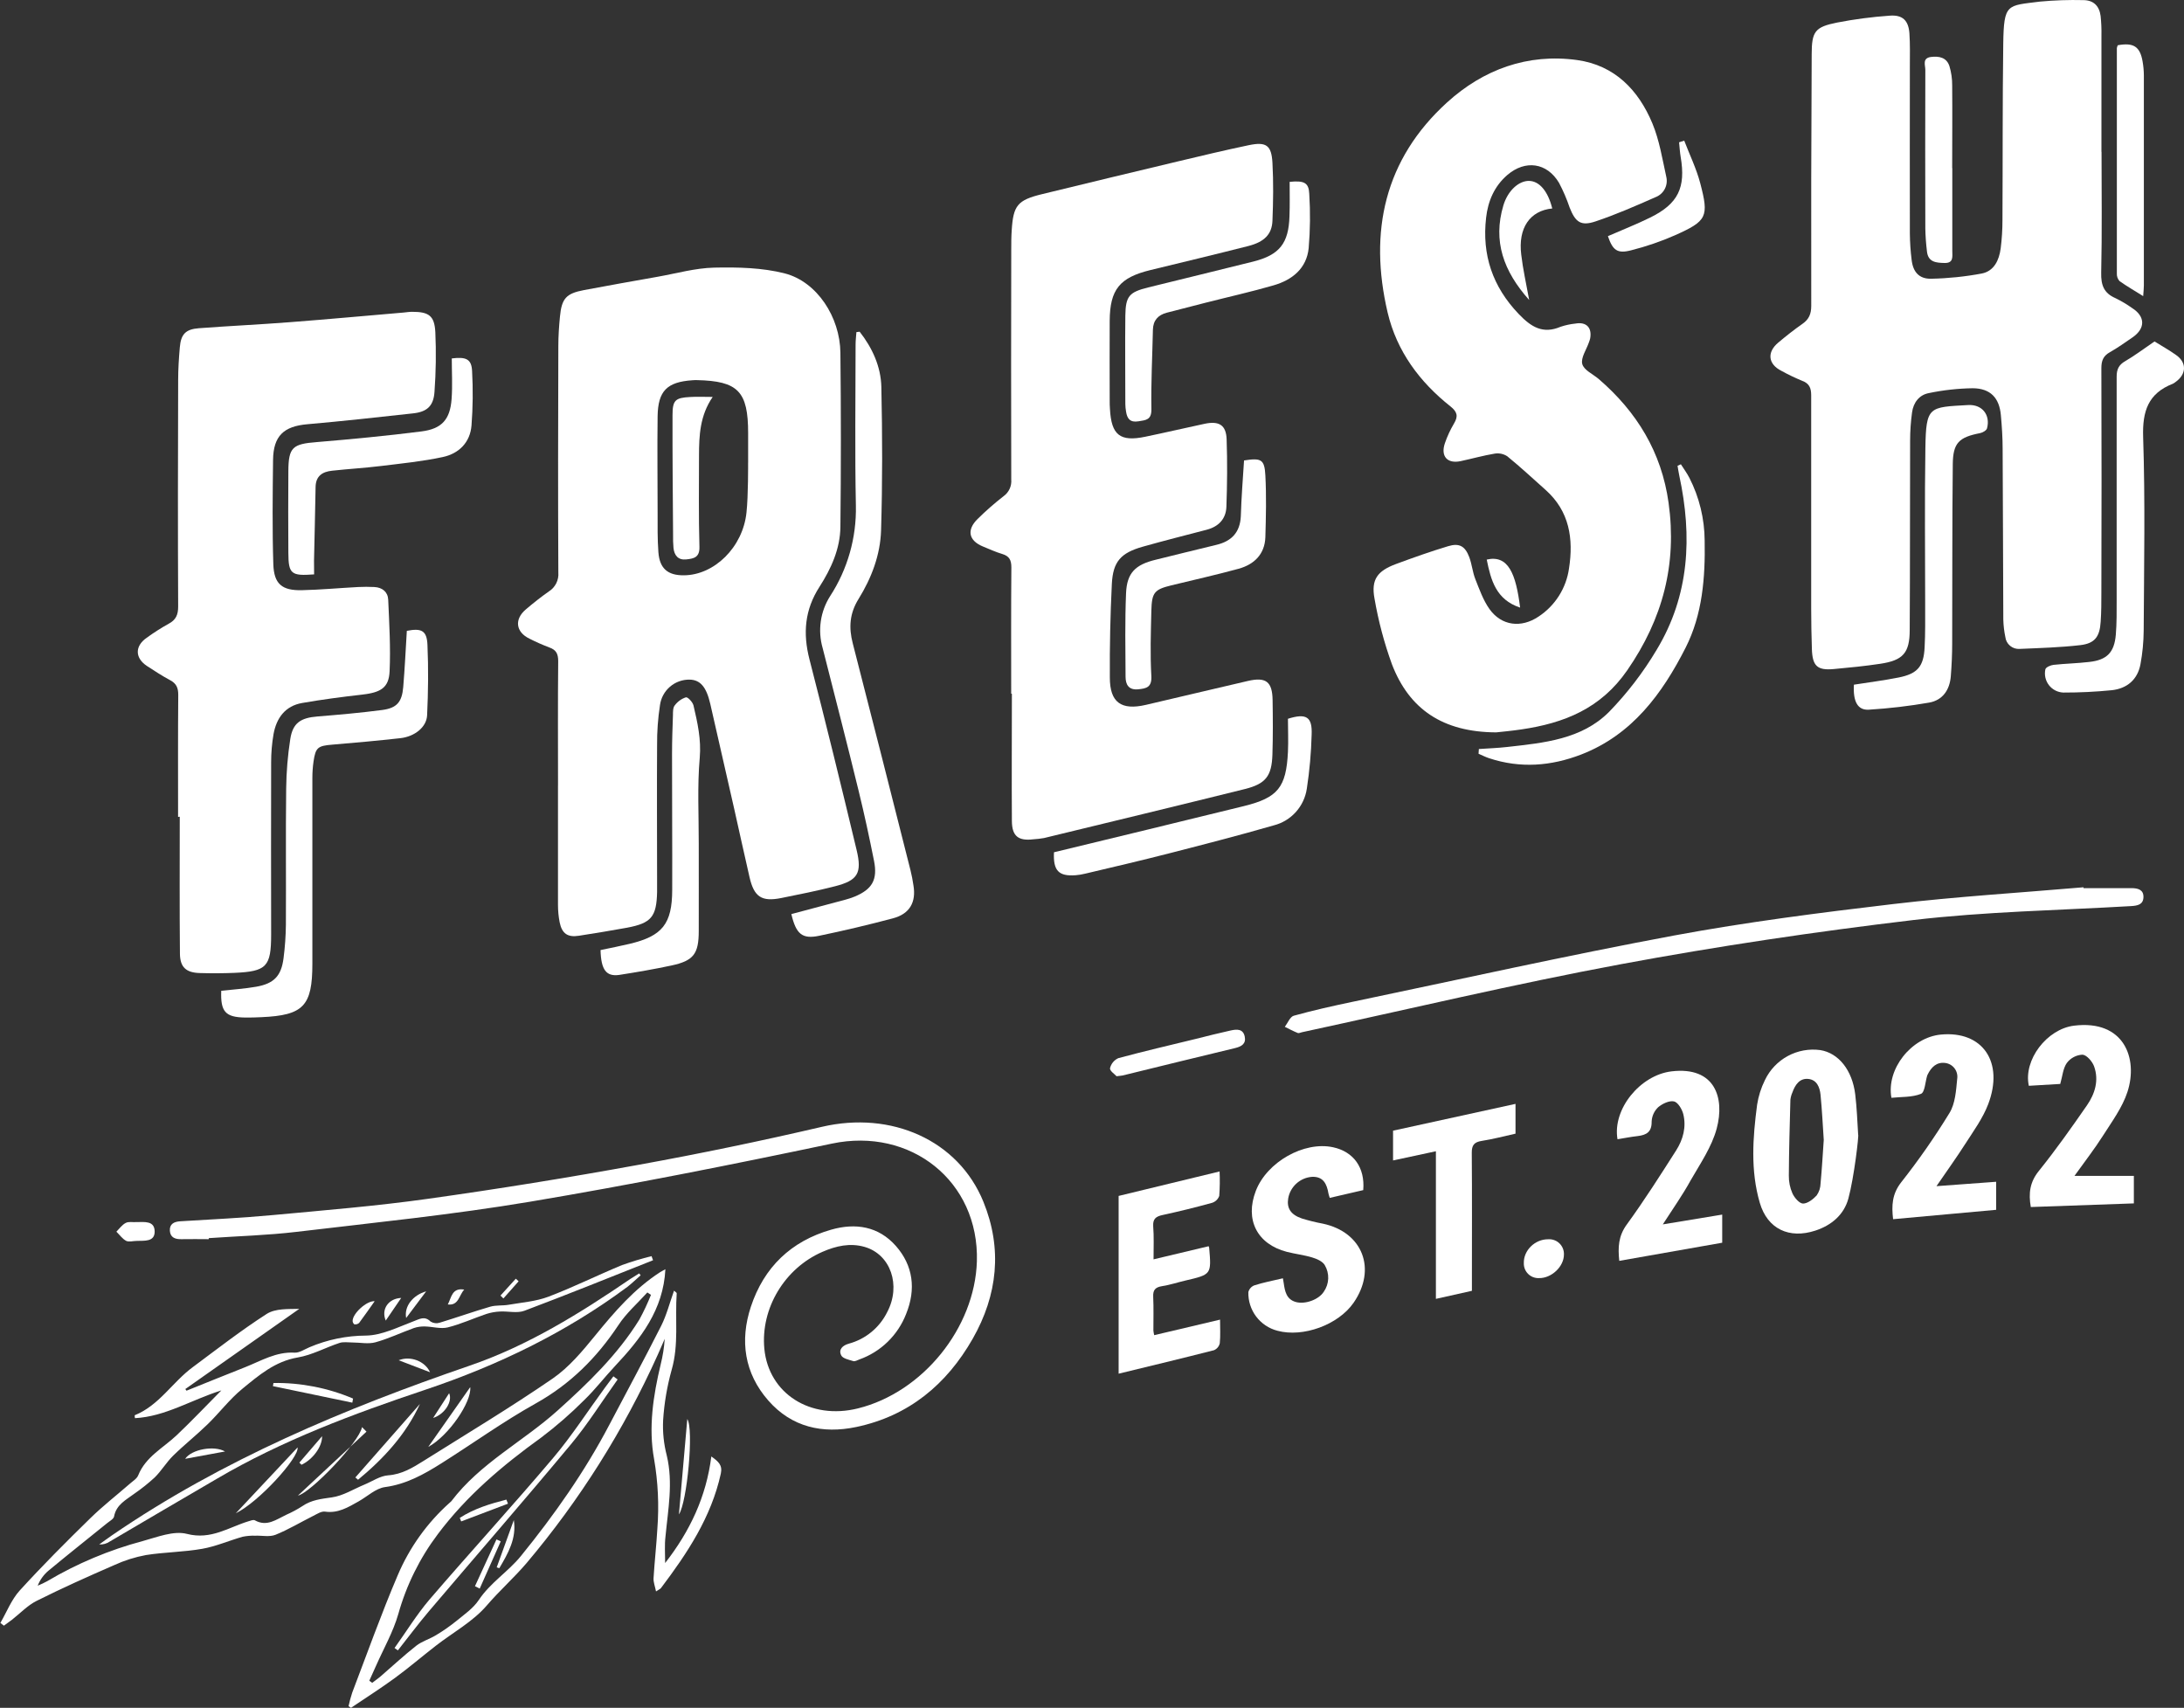 <svg xmlns="http://www.w3.org/2000/svg" width="188" height="147" viewBox="0 0 188 147" fill="none"><rect x="0" y="0" width="188" height="147" fill="#333333" stroke="none"/><g clip-path="url(#clip0_309_853)"><path d="M48.035 67.592C48.035 64.032 48.015 60.47 48.05 56.91C48.05 56.277 47.877 55.939 47.286 55.729C46.706 55.509 46.138 55.259 45.586 54.978C44.402 54.413 44.252 53.317 45.256 52.462C45.898 51.916 46.559 51.388 47.253 50.903C47.524 50.732 47.742 50.49 47.885 50.203C48.027 49.916 48.089 49.596 48.062 49.277C48.03 42.772 48.04 36.283 48.062 29.786C48.062 28.945 48.12 28.099 48.2 27.264C48.349 25.69 48.731 25.262 50.267 24.97C52.376 24.57 54.489 24.199 56.601 23.824C58.223 23.536 59.846 23.073 61.474 23.036C63.504 22.993 65.616 23.036 67.563 23.536C70.329 24.254 72.307 27.289 72.342 30.361C72.397 35.365 72.397 40.362 72.342 45.354C72.322 47.238 71.545 48.947 70.547 50.503C69.271 52.479 69.101 54.505 69.68 56.757C71.086 62.211 72.427 67.685 73.737 73.161C74.219 75.162 73.835 75.783 71.885 76.283C70.352 76.676 68.797 76.989 67.244 77.299C65.561 77.634 64.912 77.204 64.52 75.505C64.063 73.534 63.639 71.557 63.192 69.583C62.513 66.581 61.828 63.579 61.139 60.577C60.797 59.104 60.268 58.516 59.357 58.498C58.74 58.489 58.141 58.706 57.672 59.109C57.203 59.512 56.898 60.072 56.813 60.685C56.637 61.824 56.554 62.977 56.563 64.13C56.538 68.002 56.563 71.885 56.563 75.748C56.563 76.093 56.563 76.436 56.563 76.778C56.516 78.915 56.064 79.458 53.982 79.851C52.606 80.101 51.235 80.328 49.842 80.544C48.864 80.699 48.374 80.363 48.175 79.385C48.08 78.897 48.032 78.4 48.032 77.902C48.032 74.467 48.032 71.029 48.032 67.594L48.035 67.592ZM64.4 39.823V37.283C64.4 33.686 63.534 32.793 59.976 32.718C59.851 32.718 59.726 32.718 59.604 32.73C57.422 32.878 56.641 33.641 56.608 35.827C56.571 38.607 56.608 41.384 56.608 44.163C56.608 45.286 56.591 46.415 56.675 47.533C56.778 48.931 57.484 49.534 58.87 49.519C61.484 49.504 63.948 47.108 64.258 44.113C64.415 42.692 64.397 39.88 64.397 39.813L64.4 39.823Z" fill="white"></path><path d="M180.902 13.069C180.902 16.536 180.952 20.004 180.872 23.469C180.847 24.542 181.104 25.233 182.098 25.663C182.602 25.909 183.085 26.196 183.543 26.521C184.677 27.246 184.687 28.272 183.566 29.043C182.924 29.485 182.287 29.941 181.611 30.321C181.047 30.639 180.887 31.052 180.887 31.684C180.908 38.119 180.908 44.553 180.887 50.986C180.887 51.829 180.887 52.672 180.827 53.515C180.749 54.801 180.327 55.381 179.079 55.529C177.352 55.729 175.606 55.779 173.866 55.854C173.564 55.878 173.265 55.784 173.032 55.59C172.799 55.397 172.65 55.12 172.618 54.818C172.517 54.331 172.46 53.837 172.446 53.34C172.421 48.436 172.418 43.533 172.388 38.632C172.388 37.664 172.323 36.696 172.236 35.735C172.104 34.251 171.34 33.431 169.822 33.418C168.549 33.437 167.281 33.576 166.034 33.836C165.203 33.991 164.706 34.657 164.591 35.495C164.481 36.298 164.425 37.108 164.424 37.919C164.404 43.353 164.424 48.786 164.389 54.22C164.389 56.204 163.812 56.842 161.853 57.135C160.532 57.335 159.199 57.465 157.858 57.588C156.442 57.72 156.015 57.337 155.968 55.869C155.931 54.713 155.908 53.557 155.908 52.404C155.908 46.282 155.908 40.16 155.908 34.039C155.908 33.388 155.748 33.003 155.112 32.77C154.508 32.521 153.919 32.237 153.347 31.922C152.201 31.349 152.076 30.326 153.074 29.488C153.744 28.928 154.428 28.382 155.144 27.884C155.713 27.492 155.913 27.029 155.913 26.323C155.898 19.108 155.911 11.894 155.951 4.681C155.951 2.692 156.243 2.324 158.143 1.941C159.639 1.652 161.151 1.454 162.671 1.348C163.777 1.263 164.287 1.764 164.364 2.877C164.427 3.81 164.404 4.751 164.402 5.686C164.402 10.495 164.389 15.306 164.402 20.114C164.41 20.867 164.46 21.619 164.554 22.366C164.674 23.416 165.201 24.019 166.249 23.992C167.705 23.962 169.156 23.812 170.588 23.544C171.654 23.336 172.086 22.393 172.221 21.375C172.322 20.569 172.373 19.758 172.373 18.946C172.401 13.887 172.373 8.829 172.441 3.77C172.491 0.268 172.768 0.5 175.594 0.138C176.834 0.022 178.079 -0.02 179.324 0.01C180.21 0.01 180.709 0.51 180.822 1.373C180.881 1.932 180.905 2.493 180.894 3.055C180.894 6.39 180.894 9.732 180.894 13.079L180.902 13.069Z" fill="white"></path><path d="M128.79 63.039C124.189 63.019 121.3 61.038 119.817 57.172C119.152 55.339 118.651 53.449 118.319 51.526C118.012 49.875 118.569 49.144 120.164 48.549C121.647 48.001 123.143 47.468 124.658 47.013C125.624 46.72 126.119 47.013 126.476 47.959C126.703 48.566 126.758 49.239 126.995 49.842C127.347 50.73 127.674 51.666 128.221 52.432C129.249 53.868 130.94 54.08 132.435 53.075C133.142 52.611 133.743 52.001 134.196 51.285C134.649 50.57 134.944 49.766 135.061 48.927C135.458 46.375 135.104 44.006 133.049 42.172C131.956 41.196 130.88 40.198 129.746 39.273C129.423 39.062 129.032 38.981 128.653 39.047C127.674 39.21 126.713 39.483 125.742 39.69C124.583 39.941 123.994 39.273 124.378 38.147C124.581 37.557 124.844 36.989 125.162 36.453C125.537 35.83 125.445 35.452 124.86 34.984C122.199 32.876 120.234 30.231 119.448 26.901C117.815 19.942 119.176 13.707 124.573 8.809C127.679 5.989 131.496 4.578 135.763 5.169C138.984 5.617 141.041 7.743 142.242 10.63C142.841 12.073 143.093 13.67 143.433 15.211C143.52 15.568 143.473 15.945 143.302 16.27C143.13 16.595 142.845 16.846 142.501 16.974C140.796 17.725 139.089 18.476 137.328 19.063C136.08 19.479 135.613 19.119 135.121 17.88C134.873 17.144 134.566 16.428 134.203 15.741C133.167 13.99 131.297 13.74 129.754 15.061C128.63 16.029 128.086 17.312 127.924 18.741C127.557 21.933 128.478 24.67 130.73 27.026C131.801 28.147 132.81 28.778 134.34 28.125C134.753 27.987 135.18 27.896 135.613 27.852C136.544 27.684 137.049 28.19 136.884 29.123C136.855 29.243 136.817 29.361 136.772 29.476C136.557 30.101 136.065 30.799 136.202 31.329C136.34 31.86 137.121 32.198 137.618 32.623C140.901 35.45 143.028 38.927 143.632 43.278C144.369 48.559 143.133 53.265 140.082 57.683C137.8 60.995 134.645 62.243 130.962 62.784C130.103 62.914 129.234 62.989 128.79 63.039Z" fill="white"></path><path d="M87.044 59.707C87.044 56.081 87.027 52.452 87.059 48.837C87.059 48.194 86.875 47.866 86.27 47.683C85.706 47.516 85.167 47.265 84.62 47.043C83.389 46.542 83.187 45.619 84.148 44.676C84.857 43.974 85.608 43.316 86.395 42.705C86.619 42.542 86.797 42.325 86.912 42.073C87.026 41.822 87.074 41.544 87.049 41.269C87.033 34.677 87.033 28.09 87.049 21.505C87.049 20.942 87.049 20.379 87.089 19.819C87.224 17.677 87.589 17.224 89.708 16.709C93.603 15.76 97.499 14.821 101.398 13.892C103.422 13.409 105.447 12.926 107.484 12.499C109 12.181 109.452 12.499 109.534 14.025C109.624 15.673 109.601 17.334 109.534 18.986C109.494 20.162 108.837 20.824 107.454 21.177C104.656 21.888 101.844 22.563 99.036 23.244C96.382 23.889 95.54 24.91 95.523 27.622C95.508 29.901 95.523 32.18 95.523 34.462C95.523 34.712 95.523 34.962 95.546 35.212C95.665 37.449 96.417 38.047 98.591 37.591C100.297 37.238 101.989 36.841 103.692 36.478C104.94 36.213 105.547 36.585 105.589 37.816C105.657 39.748 105.639 41.689 105.569 43.623C105.532 44.661 104.9 45.329 103.874 45.597C102.042 46.075 100.204 46.54 98.382 47.053C96.482 47.588 95.803 48.334 95.708 50.267C95.576 52.946 95.519 55.629 95.535 58.316C95.535 60.465 96.514 61.16 98.624 60.675C101.56 59.999 104.488 59.284 107.427 58.611C108.98 58.253 109.522 58.678 109.546 60.262C109.571 61.846 109.581 63.384 109.531 64.945C109.474 66.794 108.96 67.467 107.165 67.915C101.405 69.346 95.635 70.737 89.868 72.135C89.562 72.189 89.252 72.225 88.942 72.243C87.664 72.398 87.114 71.973 87.104 70.677C87.079 67.024 87.104 63.369 87.104 59.717L87.044 59.707Z" fill="white"></path><path d="M15.329 70.317C15.329 66.814 15.314 63.312 15.344 59.809C15.344 59.199 15.179 58.829 14.64 58.544C13.956 58.178 13.302 57.748 12.643 57.32C11.609 56.635 11.599 55.609 12.625 54.898C13.23 54.459 13.86 54.056 14.512 53.693C15.147 53.357 15.339 52.917 15.336 52.191C15.306 45.687 15.314 39.197 15.336 32.7C15.336 31.765 15.399 30.829 15.479 29.896C15.573 28.77 15.978 28.337 17.119 28.252C19.728 28.055 22.344 27.935 24.953 27.732C28.214 27.482 31.47 27.182 34.727 26.904C34.977 26.881 35.227 26.839 35.477 26.839C36.915 26.839 37.399 27.172 37.474 28.59C37.551 30.304 37.527 32.02 37.401 33.731C37.319 34.952 36.757 35.45 35.564 35.58C32.531 35.915 29.497 36.25 26.456 36.516C24.431 36.691 23.53 37.516 23.505 39.59C23.47 42.592 23.433 45.579 23.528 48.569C23.583 50.27 24.277 50.838 25.977 50.801C27.595 50.766 29.21 50.613 30.828 50.528C31.294 50.504 31.76 50.504 32.226 50.528C32.915 50.563 33.387 50.953 33.417 51.619C33.507 53.673 33.632 55.736 33.537 57.785C33.472 59.201 32.775 59.604 31.192 59.787C29.462 59.982 27.735 60.21 26.022 60.507C24.549 60.758 23.792 61.806 23.543 63.207C23.407 64.006 23.339 64.815 23.34 65.626C23.32 70.562 23.34 75.498 23.34 80.431C23.34 83.211 22.953 83.616 20.177 83.739C19.179 83.781 18.18 83.784 17.181 83.754C16.023 83.719 15.501 83.253 15.489 82.095C15.451 78.162 15.474 74.229 15.474 70.297L15.329 70.317Z" fill="white"></path><path d="M57.255 134.539C59.399 131.787 60.792 128.832 61.232 125.365C61.828 125.793 62.21 126.096 62.048 126.844C61.224 130.596 59.16 133.698 56.895 136.695C56.845 136.766 56.745 136.798 56.471 136.981C56.383 136.54 56.239 136.188 56.258 135.847C56.343 134.414 56.508 132.985 56.588 131.552C56.738 129.564 56.644 127.565 56.306 125.6C55.807 122.878 56.228 120.136 56.87 117.45C57.053 116.724 57.17 115.984 57.22 115.238C57.015 115.706 56.818 116.179 56.605 116.644C53.694 123.104 49.9 129.127 45.331 134.539C44.25 135.807 42.999 136.913 41.905 138.189C40.71 139.582 38.984 140.518 37.501 141.669C36.323 142.585 35.187 143.558 33.984 144.438C32.78 145.319 31.475 146.15 30.216 147L30.004 146.86C30.088 146.463 30.194 146.072 30.321 145.687C31.607 142.317 32.818 138.915 34.231 135.602C35.243 133.211 36.772 131.075 38.707 129.348C38.757 129.31 38.804 129.268 38.847 129.223C41.324 125.945 45.011 124.094 47.992 121.417C50.611 119.063 53.163 116.614 55.038 113.579C55.413 112.892 55.746 112.183 56.036 111.455L55.724 111.248C54.88 112.181 53.907 113.029 53.228 114.067C51.365 116.874 49.091 119.141 46.115 120.802C43.319 122.363 40.705 124.247 37.991 125.958C36.493 126.904 34.975 127.754 33.14 128.002C32.341 128.109 31.622 128.81 30.863 129.235C29.969 129.736 29.1 130.276 27.979 130.113C27.662 130.066 27.288 130.319 26.961 130.481C25.877 131.024 24.831 131.657 23.715 132.107C23.201 132.312 22.547 132.162 21.968 132.185C21.605 132.173 21.242 132.203 20.886 132.275C19.723 132.605 18.592 133.105 17.411 133.313C15.813 133.596 14.166 133.598 12.565 133.851C11.622 134.025 10.704 134.316 9.831 134.717C7.584 135.695 5.338 136.698 3.15 137.796C2.364 138.189 1.727 138.879 1.018 139.43C0.796 139.6 0.564 139.755 0.337 139.93C0.234 139.853 0.132 139.775 0.032 139.695C0.576 138.757 0.981 137.694 1.695 136.906C3.645 134.767 5.69 132.718 7.764 130.691C8.84 129.636 10.036 128.707 11.172 127.717C11.422 127.492 11.776 127.286 11.894 126.996C12.54 125.383 14.051 124.635 15.212 123.534C16.475 122.34 17.668 121.075 19.054 119.679C16.452 120.497 14.233 121.93 11.619 122.068C11.601 121.986 11.593 121.902 11.594 121.818C13.699 120.972 14.84 118.971 16.587 117.682C18.687 116.121 20.759 114.51 22.956 113.097C23.705 112.619 24.786 112.681 25.76 112.661L15.953 119.561L16.055 119.704C17.738 119.028 19.418 118.345 21.104 117.68C22.477 117.137 23.762 116.341 25.348 116.429C25.77 116.456 26.217 116.141 26.644 115.961C28.182 115.307 29.836 114.967 31.507 114.96C32.87 114.94 34.253 114.237 35.574 113.739C36.121 113.537 36.545 113.239 37.072 113.757C37.188 113.828 37.318 113.874 37.453 113.89C37.587 113.906 37.724 113.892 37.853 113.85C39.306 113.409 40.739 112.899 42.197 112.474C42.697 112.328 43.259 112.399 43.78 112.308C44.931 112.108 46.135 112.021 47.211 111.613C49.358 110.797 51.422 109.769 53.547 108.889C54.379 108.588 55.227 108.333 56.086 108.123L56.214 108.476C52.526 109.937 48.851 111.428 45.139 112.824C44.519 113.056 43.743 112.851 43.039 112.889C42.643 112.906 42.251 112.976 41.873 113.097C40.757 113.474 39.676 113.975 38.538 114.257C37.931 114.407 37.237 114.187 36.58 114.175C36.258 114.164 35.937 114.209 35.631 114.31C34.523 114.71 33.449 115.226 32.318 115.538C31.702 115.708 30.998 115.553 30.321 115.553C29.954 115.553 29.56 115.483 29.225 115.593C28.017 115.991 26.863 116.636 25.63 116.844C23.67 117.177 22.272 118.385 20.854 119.546C19.761 120.442 18.892 121.605 17.87 122.596C16.912 123.529 15.858 124.362 14.902 125.3C14.32 125.87 13.903 126.596 13.314 127.174C12.765 127.679 12.181 128.144 11.567 128.567C10.852 129.105 10.011 129.503 9.819 130.531C9.779 130.749 9.447 130.921 9.232 131.097C7.537 132.468 5.829 133.823 4.152 135.214C3.749 135.558 3.438 135.995 3.245 136.488C3.523 136.374 3.795 136.246 4.059 136.103C6.634 134.577 9.407 133.412 12.298 132.643C13.546 132.3 14.954 131.735 16.095 132.03C18.168 132.565 19.678 131.462 21.403 130.939C21.578 130.886 21.813 130.791 21.938 130.861C22.974 131.439 23.78 130.791 24.631 130.389C25.116 130.176 25.584 129.925 26.029 129.638C26.803 129.105 27.647 129.018 28.556 128.888C29.525 128.757 30.431 128.175 31.365 127.789C32.044 127.509 32.713 127.039 33.409 126.989C34.605 126.904 35.532 126.328 36.475 125.738C40.19 123.404 43.965 121.14 47.573 118.658C48.978 117.692 50.137 116.301 51.23 114.96C52.895 112.916 54.593 110.943 56.828 109.499C56.955 109.419 57.097 109.356 57.277 109.249C57.1 112.751 55.15 115.231 52.938 117.587C52.042 118.54 51.243 119.589 50.304 120.497C49.144 121.662 47.903 122.743 46.592 123.734C43.264 126.133 40.173 128.737 37.684 132.057C36.134 134.115 34.981 136.445 34.286 138.927C33.846 140.468 33.023 141.899 32.371 143.378C32.181 143.808 31.984 144.238 31.789 144.669L32.039 144.849C32.288 144.656 32.553 144.478 32.788 144.271C33.804 143.398 34.785 142.477 35.839 141.651C36.338 141.264 36.985 141.084 37.531 140.748C38.142 140.384 38.725 139.976 39.279 139.53C39.958 138.97 40.732 138.444 41.206 137.731C42.205 136.23 43.74 135.289 44.841 133.934C47.715 130.396 50.334 126.678 52.459 122.626C53.957 119.789 55.472 116.972 56.915 114.12C57.384 113.187 57.644 112.146 58.021 111.095C58.141 111.208 58.253 111.265 58.251 111.315C58.096 113.512 58.448 115.726 57.816 117.912C57.423 119.324 57.177 120.773 57.082 122.235C57.031 123.263 57.138 124.292 57.397 125.288C57.956 127.634 57.504 129.936 57.285 132.257C57.197 132.985 57.255 133.711 57.255 134.539Z" fill="white"></path><path d="M17.958 106.662C17.179 106.662 16.4 106.644 15.621 106.662C15.082 106.677 14.657 106.519 14.622 105.936C14.587 105.353 14.977 105.153 15.529 105.121C18.172 104.961 20.819 104.835 23.455 104.59C27.917 104.175 32.391 103.812 36.825 103.189C42.888 102.339 48.935 101.363 54.965 100.262C60.253 99.302 65.517 98.211 70.756 96.99C76.726 95.597 82.49 98.141 84.65 103.439C86.303 107.492 85.871 111.47 83.736 115.223C81.489 119.168 78.221 121.88 73.71 122.828C70.811 123.438 68.145 122.848 66.132 120.546C64.075 118.195 63.671 115.395 64.635 112.478C65.755 109.083 68.097 106.832 71.548 105.844C73.645 105.243 75.622 105.553 77.115 107.242C78.608 108.931 78.863 110.972 78.001 113.094C77.651 113.998 77.11 114.817 76.416 115.493C75.721 116.17 74.889 116.689 73.977 117.014C73.805 117.079 73.597 117.202 73.45 117.157C73.076 117.041 72.541 116.939 72.409 116.656C72.159 116.156 72.539 115.801 73.07 115.655C73.78 115.463 74.44 115.123 75.008 114.656C75.576 114.19 76.039 113.608 76.366 112.949C77.589 110.642 76.671 107.97 74.419 107.325C73.17 106.969 71.969 107.24 70.789 107.755C67.543 109.168 65.466 112.618 65.795 116.093C66.165 119.953 69.763 122.245 73.855 121.227C79.437 119.841 83.913 114.3 84.091 108.573C84.29 101.668 78.388 97.007 71.608 98.436C62.972 100.255 54.313 101.978 45.613 103.439C38.959 104.555 32.233 105.236 25.53 106.031C23.033 106.329 20.497 106.397 17.98 106.572L17.958 106.662Z" fill="white"></path><path d="M74 28.552C75.093 29.946 75.827 31.554 75.867 33.306C75.957 37.423 75.967 41.546 75.842 45.664C75.777 47.766 75.018 49.764 73.907 51.553C73.131 52.804 73.051 54.015 73.408 55.386C75.086 61.891 76.728 68.395 78.379 74.92C78.484 75.342 78.566 75.77 78.628 76.201C78.878 77.664 78.301 78.665 76.866 79.045C74.765 79.604 72.651 80.104 70.522 80.546C69.049 80.856 68.525 80.398 68.12 78.68L72.751 77.446C73.021 77.375 73.286 77.287 73.545 77.184C75.073 76.556 75.56 75.73 75.238 74.104C74.836 72.09 74.404 70.081 73.915 68.087C72.916 63.98 71.853 59.882 70.814 55.781C70.598 55.032 70.544 54.244 70.656 53.472C70.767 52.7 71.043 51.96 71.463 51.303C72.964 48.991 73.734 46.28 73.675 43.523C73.58 38.902 73.648 34.281 73.65 29.66C73.65 29.303 73.695 28.945 73.72 28.587L74 28.552Z" fill="white"></path><path d="M179.357 76.446C180.728 76.446 182.103 76.446 183.471 76.446C184.043 76.446 184.525 76.583 184.51 77.221C184.495 77.859 184.011 77.959 183.446 77.992C177.205 78.357 170.913 78.462 164.704 79.192C156.276 80.193 147.865 81.444 139.521 82.995C130.326 84.704 121.218 86.878 112.073 88.849C111.951 88.874 111.806 88.954 111.711 88.914C111.332 88.759 110.962 88.564 110.598 88.384C110.847 88.054 111.05 87.518 111.369 87.428C113.044 86.963 114.745 86.583 116.447 86.227C125.667 84.301 134.862 82.245 144.12 80.521C150.361 79.363 156.663 78.56 162.962 77.817C168.404 77.174 173.882 76.843 179.344 76.373L179.357 76.446Z" fill="white"></path><path d="M19.045 85.282C20.078 85.167 21.072 85.104 22.041 84.934C23.578 84.669 24.213 84.008 24.407 82.48C24.532 81.522 24.6 80.557 24.61 79.591C24.632 75.688 24.587 71.785 24.634 67.882C24.65 66.449 24.769 65.018 24.989 63.602C25.209 62.221 25.883 61.788 27.326 61.67C29.186 61.52 31.048 61.355 32.898 61.113C34.162 60.947 34.603 60.427 34.711 59.131C34.846 57.52 34.921 55.904 35.02 54.3C36.289 54.05 36.743 54.283 36.795 55.501C36.885 57.52 36.86 59.551 36.766 61.57C36.718 62.591 35.692 63.402 34.459 63.539C32.511 63.754 30.559 63.934 28.604 64.095C27.356 64.195 27.164 64.345 26.989 65.546C26.923 66.008 26.89 66.475 26.889 66.942C26.889 72.283 26.889 77.622 26.889 82.953C26.889 86.598 26.117 87.393 22.505 87.553C22.038 87.573 21.569 87.594 21.102 87.584C19.407 87.561 18.972 87.088 19.045 85.282Z" fill="white"></path><path d="M185.461 29.391C186.023 29.743 186.71 30.121 187.336 30.571C188.253 31.227 188.21 32.215 187.274 32.878C187.202 32.938 187.123 32.99 187.039 33.031C184.922 33.859 184.41 35.382 184.483 37.616C184.667 43.17 184.558 48.734 184.53 54.293C184.521 55.263 184.428 56.229 184.251 57.182C184.001 58.506 183.092 59.259 181.806 59.407C180.414 59.546 179.016 59.615 177.617 59.612C177.376 59.603 177.14 59.542 176.925 59.432C176.71 59.322 176.522 59.166 176.374 58.975C176.226 58.784 176.122 58.563 176.069 58.327C176.016 58.091 176.015 57.846 176.067 57.61C176.114 57.428 176.516 57.255 176.773 57.227C177.794 57.117 178.825 57.097 179.844 56.977C181.359 56.81 182.001 56.164 182.131 54.633C182.213 53.633 182.203 52.632 182.203 51.631C182.203 45.229 182.203 38.825 182.203 32.423C182.203 31.785 182.386 31.402 182.952 31.079C183.756 30.609 184.525 30.029 185.461 29.391Z" fill="white"></path><path d="M110.433 110.029C110.465 110.217 110.488 110.337 110.505 110.455C110.605 111.152 110.735 111.838 111.539 112.068C112.343 112.298 113.521 111.865 113.95 111.19C114.185 110.856 114.318 110.46 114.333 110.051C114.347 109.643 114.243 109.239 114.033 108.888C113.841 108.568 113.356 108.356 112.962 108.238C112.25 108.02 111.501 107.94 110.782 107.755C108.208 107.09 107.145 104.986 108.103 102.501C109.062 100.017 112.25 98.213 114.747 98.749C116.514 99.127 117.513 100.5 117.348 102.439L114.465 103.107C114.417 102.944 114.372 102.834 114.352 102.719C114.215 101.914 113.913 101.258 112.947 101.296C112.447 101.33 111.972 101.532 111.6 101.868C111.227 102.204 110.977 102.655 110.89 103.149C110.75 103.99 111.104 104.555 112.068 104.881C112.66 105.064 113.263 105.213 113.873 105.326C117.301 106.056 118.532 109.236 116.512 112.143C115.199 114.032 112.175 115.145 109.956 114.542C109.226 114.353 108.582 113.921 108.128 113.317C107.675 112.713 107.439 111.973 107.459 111.218C107.492 111.087 107.556 110.966 107.646 110.865C107.735 110.763 107.848 110.686 107.974 110.637C108.747 110.389 109.541 110.237 110.433 110.029Z" fill="white"></path><path d="M159.107 103.172C158.727 104.553 157.669 105.464 156.268 105.924C154.021 106.66 152.146 105.791 151.485 103.535C150.673 100.76 150.881 97.913 151.253 95.091C151.367 94.353 151.594 93.637 151.927 92.967C152.346 92.087 153.033 91.363 153.889 90.899C154.745 90.435 155.726 90.255 156.69 90.386C158.263 90.636 159.451 92.114 159.701 94.216C159.838 95.359 159.881 96.512 159.951 97.663C160.028 97.678 159.596 101.391 159.107 103.172ZM156.99 98.114C156.902 96.835 156.842 95.532 156.713 94.233C156.648 93.6 156.406 92.947 155.662 92.87C154.918 92.792 154.526 93.37 154.291 94.031C154.203 94.23 154.145 94.44 154.119 94.656C154.061 96.833 153.996 99.007 153.984 101.181C153.975 101.71 154.081 102.235 154.293 102.719C154.466 103.092 154.883 103.587 155.205 103.597C155.597 103.597 156.071 103.23 156.378 102.899C156.592 102.595 156.709 102.233 156.715 101.861C156.832 100.625 156.902 99.384 156.99 98.114Z" fill="white"></path><path d="M99.298 108.398L104.041 107.268C104.06 107.309 104.075 107.351 104.086 107.395C104.284 109.702 104.284 109.699 102.032 110.225C101.365 110.38 100.711 110.6 100.034 110.705C99.46 110.795 99.238 111.028 99.268 111.623C99.315 112.589 99.281 113.559 99.285 114.528C99.299 114.661 99.322 114.794 99.353 114.925L105.023 113.587C105.023 114.322 105.065 114.975 105 115.616C104.971 115.749 104.911 115.873 104.824 115.978C104.737 116.083 104.626 116.166 104.501 116.219C101.795 116.912 99.076 117.562 96.292 118.24V102.939L104.983 100.833C105.016 101.535 105.006 102.239 104.953 102.939C104.902 103.081 104.82 103.208 104.711 103.311C104.603 103.415 104.472 103.491 104.329 103.535C102.921 103.924 101.506 104.272 100.084 104.581C99.508 104.703 99.228 104.906 99.268 105.551C99.34 106.449 99.298 107.355 99.298 108.398Z" fill="white"></path><path d="M159.586 58.934C160.862 58.733 162.153 58.571 163.426 58.318C165.059 57.995 165.593 57.375 165.673 55.714C165.738 54.498 165.718 53.28 165.72 52.061C165.72 47.558 165.668 43.07 165.738 38.574C165.795 34.947 166.045 35.054 169.423 34.864C170.626 34.797 171.348 35.715 171.046 36.866C170.998 37.051 170.669 37.239 170.439 37.283C168.641 37.634 168.117 38.112 168.097 39.94C168.04 45.092 168.065 50.243 168.045 55.394C168.045 56.329 168 57.267 167.927 58.201C167.835 59.379 167.231 60.27 166.06 60.477C164.346 60.775 162.618 60.978 160.882 61.085C159.908 61.153 159.501 60.385 159.586 58.934Z" fill="white"></path><path d="M178.573 101.213H183.684V103.582L174.813 103.895C174.604 102.706 174.733 101.748 175.5 100.795C176.963 98.979 178.313 97.065 179.644 95.146C180.338 94.145 180.693 92.982 180.258 91.781C180.104 91.359 179.619 90.803 179.26 90.781C178.998 90.793 178.741 90.864 178.509 90.987C178.277 91.109 178.075 91.281 177.916 91.491C177.582 91.966 177.537 92.644 177.347 93.3L174.643 93.46C174.159 91.243 176.186 88.574 178.536 88.284C182.84 87.754 184.068 91.103 183.134 93.98C182.695 95.334 181.789 96.55 181.01 97.778C180.291 98.909 179.467 99.962 178.573 101.213Z" fill="white"></path><path d="M162.959 104.941C162.822 103.777 162.867 102.777 163.651 101.773C165.155 99.865 166.546 97.87 167.815 95.797C168.314 94.981 168.379 93.863 168.477 92.865C168.501 92.708 168.494 92.547 168.456 92.393C168.418 92.238 168.35 92.093 168.255 91.966C168.16 91.838 168.041 91.731 167.904 91.65C167.767 91.57 167.615 91.517 167.458 91.496C166.709 91.391 166.245 91.856 165.93 92.497C165.915 92.525 165.903 92.554 165.893 92.585C165.725 93.13 165.693 94.021 165.358 94.153C164.587 94.461 163.668 94.403 162.814 94.493C162.365 92.009 164.53 89.29 167.076 89.05C170.654 88.712 172.531 91.406 171.141 95.054C170.681 96.255 169.892 97.338 169.188 98.436C168.424 99.632 167.593 100.785 166.692 102.099L171.83 101.721V104.135L162.959 104.941Z" fill="white"></path><path d="M143.136 105.389L148.249 104.546V106.967L139.388 108.528C139.264 107.368 139.311 106.389 140.035 105.399C141.533 103.34 142.909 101.178 144.279 99.029C144.881 98.086 145.173 97.008 144.898 95.897C144.791 95.472 144.434 94.876 144.097 94.804C143.688 94.716 143.098 95.001 142.736 95.304C142.397 95.627 142.196 96.069 142.175 96.537C142.19 97.446 141.725 97.696 140.966 97.788C140.385 97.851 139.81 97.969 139.236 98.061C138.787 95.474 141.186 92.537 143.89 92.217C147.635 91.774 148.481 94.504 147.775 97.138C147.353 98.716 146.361 100.155 145.528 101.606C144.846 102.852 144.017 104.02 143.136 105.389Z" fill="white"></path><path d="M27.039 49.44C25.054 49.59 24.832 49.405 24.822 47.581C24.807 45.246 24.807 42.903 24.822 40.553C24.834 38.492 25.191 38.214 27.281 38.052C30.277 37.801 33.295 37.516 36.289 37.133C38.036 36.911 38.743 36.103 38.873 34.354C38.96 33.183 38.89 32 38.89 30.852C40.139 30.694 40.593 30.919 40.638 31.947C40.724 33.504 40.707 35.064 40.588 36.618C40.471 38.089 39.499 39.042 38.121 39.338C36.374 39.713 34.561 39.895 32.773 40.113C31.383 40.283 29.982 40.363 28.589 40.516C27.76 40.603 27.181 40.964 27.166 41.919C27.131 44.041 27.076 46.16 27.031 48.281C27.034 48.639 27.039 49.009 27.039 49.44Z" fill="white"></path><path d="M111.014 15.653C112.263 15.528 112.66 15.724 112.702 16.682C112.8 18.239 112.784 19.801 112.652 21.355C112.475 23.106 111.237 24.094 109.644 24.557C107.704 25.12 105.732 25.558 103.774 26.058C102.661 26.341 101.547 26.624 100.436 26.916C99.687 27.114 99.263 27.577 99.243 28.382C99.195 30.659 99.073 32.938 99.113 35.212C99.131 36.158 98.636 36.158 97.995 36.265C97.278 36.383 97.023 36.033 96.931 35.425C96.893 35.21 96.872 34.992 96.869 34.774C96.869 32.245 96.841 29.713 96.869 27.184C96.894 25.488 97.191 25.15 98.841 24.74C101.857 23.989 104.88 23.271 107.894 22.511C110.141 21.94 110.93 20.947 110.999 18.603C111.037 17.635 111.014 16.669 111.014 15.653Z" fill="white"></path><path d="M123.603 99.094L119.915 99.885V97.323L130.456 95.016V97.58C129.477 97.796 128.521 98.053 127.55 98.203C126.896 98.306 126.683 98.571 126.691 99.239C126.721 102.827 126.703 106.414 126.703 109.997V111.107L123.603 111.8V99.094Z" fill="white"></path><path d="M51.695 81.777C52.567 81.592 53.388 81.434 54.192 81.242C57.013 80.574 57.855 79.53 57.864 76.603C57.877 72.698 57.847 68.795 57.849 64.89C57.849 63.767 57.889 62.639 57.929 61.518C57.929 61.243 57.929 60.897 58.087 60.71C58.328 60.388 58.661 60.148 59.043 60.022C59.208 59.984 59.63 60.437 59.697 60.725C60.039 62.196 60.371 63.637 60.234 65.228C60.017 67.677 60.154 70.159 60.149 72.626C60.144 75.092 60.161 77.629 60.149 80.131C60.149 82.115 59.697 82.7 57.797 83.105C56.299 83.425 54.801 83.683 53.303 83.916C52.185 84.073 51.738 83.481 51.695 81.777Z" fill="white"></path><path d="M90.727 73.359C96.22 72.028 101.645 70.722 107.07 69.386C110.006 68.663 110.717 67.775 110.867 64.718C110.912 63.757 110.867 62.794 110.867 61.868C112.455 61.368 112.972 61.706 112.907 63.237C112.867 64.792 112.728 66.343 112.493 67.88C112.383 68.629 112.055 69.329 111.55 69.892C111.044 70.455 110.384 70.855 109.651 71.042C106.67 71.903 103.66 72.676 100.664 73.446C98.259 74.064 95.84 74.627 93.423 75.198C93.152 75.266 92.876 75.312 92.597 75.335C91.134 75.445 90.647 74.945 90.727 73.359Z" fill="white"></path><path d="M127.302 64.472C128.111 64.415 128.925 64.39 129.731 64.297C132.892 63.94 136.157 63.654 138.532 61.253C140.092 59.644 141.459 57.858 142.606 55.931C145.432 51.256 145.684 46.175 144.553 40.936C144.494 40.658 144.454 40.376 144.404 40.093L144.691 39.963C144.94 40.351 145.213 40.726 145.425 41.134C146.278 42.807 146.727 44.657 146.738 46.535C146.795 49.7 146.553 52.877 145.103 55.741C143.083 59.724 140.487 63.247 136.115 64.943C133.516 65.944 130.872 66.156 128.173 65.26C127.866 65.158 127.574 65.01 127.274 64.878C127.277 64.745 127.289 64.608 127.302 64.472Z" fill="white"></path><path d="M107.088 39.633C108.563 39.403 108.85 39.535 108.923 40.914C109.018 42.688 108.975 44.471 108.923 46.245C108.868 47.711 107.957 48.589 106.613 48.957C104.698 49.482 102.756 49.913 100.826 50.385C99.373 50.741 99.146 50.993 99.109 52.577C99.064 54.451 99.001 56.33 99.109 58.193C99.156 59.159 98.689 59.261 97.975 59.332C97.159 59.412 96.894 58.924 96.889 58.266C96.874 55.864 96.832 53.458 96.931 51.058C97.004 49.307 97.738 48.604 99.463 48.184C101.188 47.764 102.958 47.313 104.706 46.898C106.022 46.585 106.748 45.817 106.811 44.424C106.858 42.84 106.983 41.257 107.088 39.633Z" fill="white"></path><path d="M182.298 3.895C183.666 3.645 184.215 4.015 184.435 5.286C184.506 5.684 184.543 6.088 184.545 6.492C184.545 12.521 184.545 18.55 184.545 24.58C184.545 24.83 184.515 25.058 184.487 25.49C183.738 25.015 183.064 24.635 182.447 24.192C182.288 24.011 182.206 23.775 182.22 23.534C182.22 17.07 182.22 10.604 182.22 4.138C182.236 4.054 182.262 3.973 182.298 3.895Z" fill="white"></path><path d="M168.055 14.47V21.585C168.055 22.086 168.182 22.651 167.393 22.636C166.682 22.621 165.97 22.581 165.873 21.635C165.793 20.985 165.746 20.331 165.733 19.676C165.72 15.12 165.72 10.564 165.733 6.009C165.733 5.607 165.454 5.009 166.21 4.904C166.917 4.814 167.568 4.946 167.81 5.697C167.97 6.233 168.049 6.79 168.045 7.35C168.067 9.722 168.045 12.104 168.045 14.465L168.055 14.47Z" fill="white"></path><path d="M55.148 109.769C54.766 110.102 54.399 110.464 54.002 110.77C48.704 114.702 42.867 117.524 36.615 119.621C30.426 121.695 24.297 123.974 18.64 127.301C15.574 129.089 12.511 130.885 9.45 132.687C9.184 132.871 8.863 132.959 8.541 132.938C8.916 132.67 9.29 132.392 9.669 132.132C19.157 125.64 29.642 121.255 40.43 117.549C45.458 115.823 49.917 113.046 54.272 110.077C54.521 109.914 54.771 109.764 55.02 109.609L55.148 109.769Z" fill="white"></path><path d="M144.979 12.106C145.446 13.324 146.027 14.513 146.357 15.768C147.121 18.668 146.939 19.021 144.175 20.254C142.957 20.788 141.697 21.22 140.407 21.545C139.219 21.853 138.825 21.545 138.41 20.327C139.624 19.796 140.862 19.311 142.05 18.726C144.459 17.54 145.126 16.151 144.672 13.499C144.602 13.087 144.582 12.666 144.537 12.249L144.979 12.106Z" fill="white"></path><path d="M131.632 25.823C129.417 23.341 128.496 20.75 129.41 17.685C129.792 16.407 130.74 15.556 131.622 15.571C132.503 15.586 133.245 16.439 133.619 17.945C131.697 18.13 130.663 19.626 130.95 21.923C131.092 23.159 131.367 24.36 131.632 25.823Z" fill="white"></path><path d="M96.115 92.637C95.97 92.472 95.516 92.172 95.551 91.951C95.595 91.761 95.682 91.583 95.806 91.432C95.93 91.281 96.087 91.161 96.265 91.081C98.482 90.483 100.719 89.963 102.948 89.42C103.947 89.17 104.933 88.919 105.944 88.697C106.443 88.589 106.998 88.532 107.145 89.212C107.28 89.84 106.878 90.078 106.319 90.213C103.091 90.986 99.867 91.781 96.644 92.57C96.544 92.592 96.45 92.594 96.115 92.637Z" fill="white"></path><path d="M53.166 118.738C51.835 120.599 50.614 122.556 49.154 124.309C45.124 129.15 40.985 133.904 36.908 138.704C35.987 139.793 35.133 140.938 34.249 142.057L33.962 141.852C34.961 140.463 35.859 138.99 36.958 137.696C40.473 133.603 44.118 129.626 47.603 125.508C49.231 123.586 50.599 121.45 52.097 119.411C52.33 119.093 52.567 118.78 52.801 118.468L53.166 118.738Z" fill="white"></path><path d="M134.624 107.988C134.624 109.026 133.543 110.042 132.467 110.012C132.296 110.019 132.125 109.99 131.965 109.927C131.805 109.865 131.66 109.77 131.538 109.648C131.417 109.527 131.321 109.382 131.258 109.222C131.195 109.062 131.166 108.89 131.172 108.719C131.144 107.625 132.13 106.662 133.269 106.67C133.447 106.657 133.625 106.682 133.792 106.744C133.96 106.805 134.113 106.901 134.24 107.025C134.368 107.15 134.469 107.3 134.535 107.466C134.601 107.632 134.632 107.81 134.624 107.988Z" fill="white"></path><path d="M130.852 52.299C128.78 51.616 128.336 49.938 127.979 48.166C129.848 47.733 130.498 49.427 130.852 52.299Z" fill="white"></path><path d="M11.739 105.191C12.423 105.191 13.314 105.048 13.314 106.012C13.314 106.902 12.433 106.787 11.789 106.81C11.477 106.81 11.112 106.922 10.867 106.81C10.535 106.637 10.298 106.289 10.019 106.017C10.268 105.766 10.505 105.429 10.818 105.266C11.07 105.128 11.429 105.216 11.739 105.191Z" fill="white"></path><path d="M36.146 120.849C34.925 123.501 33.013 125.555 30.821 127.369L30.589 127.171L36.146 120.849Z" fill="white"></path><path d="M23.541 119.04C25.892 119.006 28.226 119.462 30.391 120.381L30.329 120.734L23.493 119.311L23.541 119.04Z" fill="white"></path><path d="M59.162 122.143C59.739 123.013 59.142 129.335 58.443 130.351C58.693 127.496 58.928 124.819 59.162 122.143Z" fill="white"></path><path d="M25.648 128.732L31.547 123.229L31.163 122.838C30.928 124.139 26.716 128.507 25.648 128.732Z" fill="white"></path><path d="M20.3 130.253L25.615 124.589C25.762 125.442 22.297 129.275 20.3 130.253Z" fill="white"></path><path d="M40.478 119.396C40.615 120.666 38.623 123.591 36.865 124.542L40.478 119.396Z" fill="white"></path><path d="M43.728 129.43L39.699 130.956L39.579 130.651C40.807 129.856 42.188 129.438 43.589 129.078L43.728 129.43Z" fill="white"></path><path d="M40.885 136.533C41.504 135.19 42.121 133.847 42.737 132.505L43.104 132.672C42.5 134.027 41.897 135.382 41.294 136.738L40.885 136.533Z" fill="white"></path><path d="M44.23 130.839C44.48 132.432 43.73 133.708 42.981 134.984L42.757 134.909L44.23 130.839Z" fill="white"></path><path d="M19.371 124.935L15.94 125.568C16.485 124.745 18.442 124.397 19.371 124.935Z" fill="white"></path><path d="M32.251 112.003C31.804 112.633 31.372 113.254 30.913 113.872C30.86 113.919 30.798 113.954 30.73 113.975C30.663 113.996 30.591 114.003 30.521 113.994C30.456 113.994 30.356 113.817 30.354 113.719C30.329 113.071 31.577 111.94 32.251 112.003Z" fill="white"></path><path d="M37.018 118.115L34.321 117.084C35.303 116.679 36.586 117.151 37.018 118.115Z" fill="white"></path><path d="M34.962 113.446C34.773 112.446 35.537 111.48 36.685 111.152C36.019 112.043 35.492 112.743 34.962 113.446Z" fill="white"></path><path d="M25.77 125.895L27.725 123.621C27.738 124.562 26.884 125.645 25.953 126.08L25.77 125.895Z" fill="white"></path><path d="M34.536 111.72L33.205 113.669C32.788 112.676 33.45 111.765 34.536 111.72Z" fill="white"></path><path d="M37.284 122.05C37.731 121.357 38.181 120.664 38.662 119.921C38.974 120.614 38.298 121.727 37.284 122.05Z" fill="white"></path><path d="M38.548 112.281C38.86 111.7 38.895 110.82 39.961 111.002C39.494 111.508 39.489 112.393 38.548 112.281Z" fill="white"></path><path d="M44.642 110.289L43.332 111.765L43.082 111.515L44.403 110.062L44.642 110.289Z" fill="white"></path><path d="M61.349 34.166C60.248 35.767 60.176 37.479 60.171 39.197C60.171 41.819 60.131 44.451 60.208 47.065C60.236 47.993 59.709 48.084 59.075 48.151C58.376 48.226 58.044 47.808 57.974 47.163C57.942 46.789 57.93 46.414 57.939 46.04C57.916 42.607 57.881 39.172 57.891 35.74C57.891 34.437 58.129 34.239 59.422 34.171C60.019 34.134 60.603 34.166 61.349 34.166Z" fill="white"></path></g><defs><clipPath id="clip0_309_853"><rect width="188" height="147" fill="white"></rect></clipPath></defs></svg>